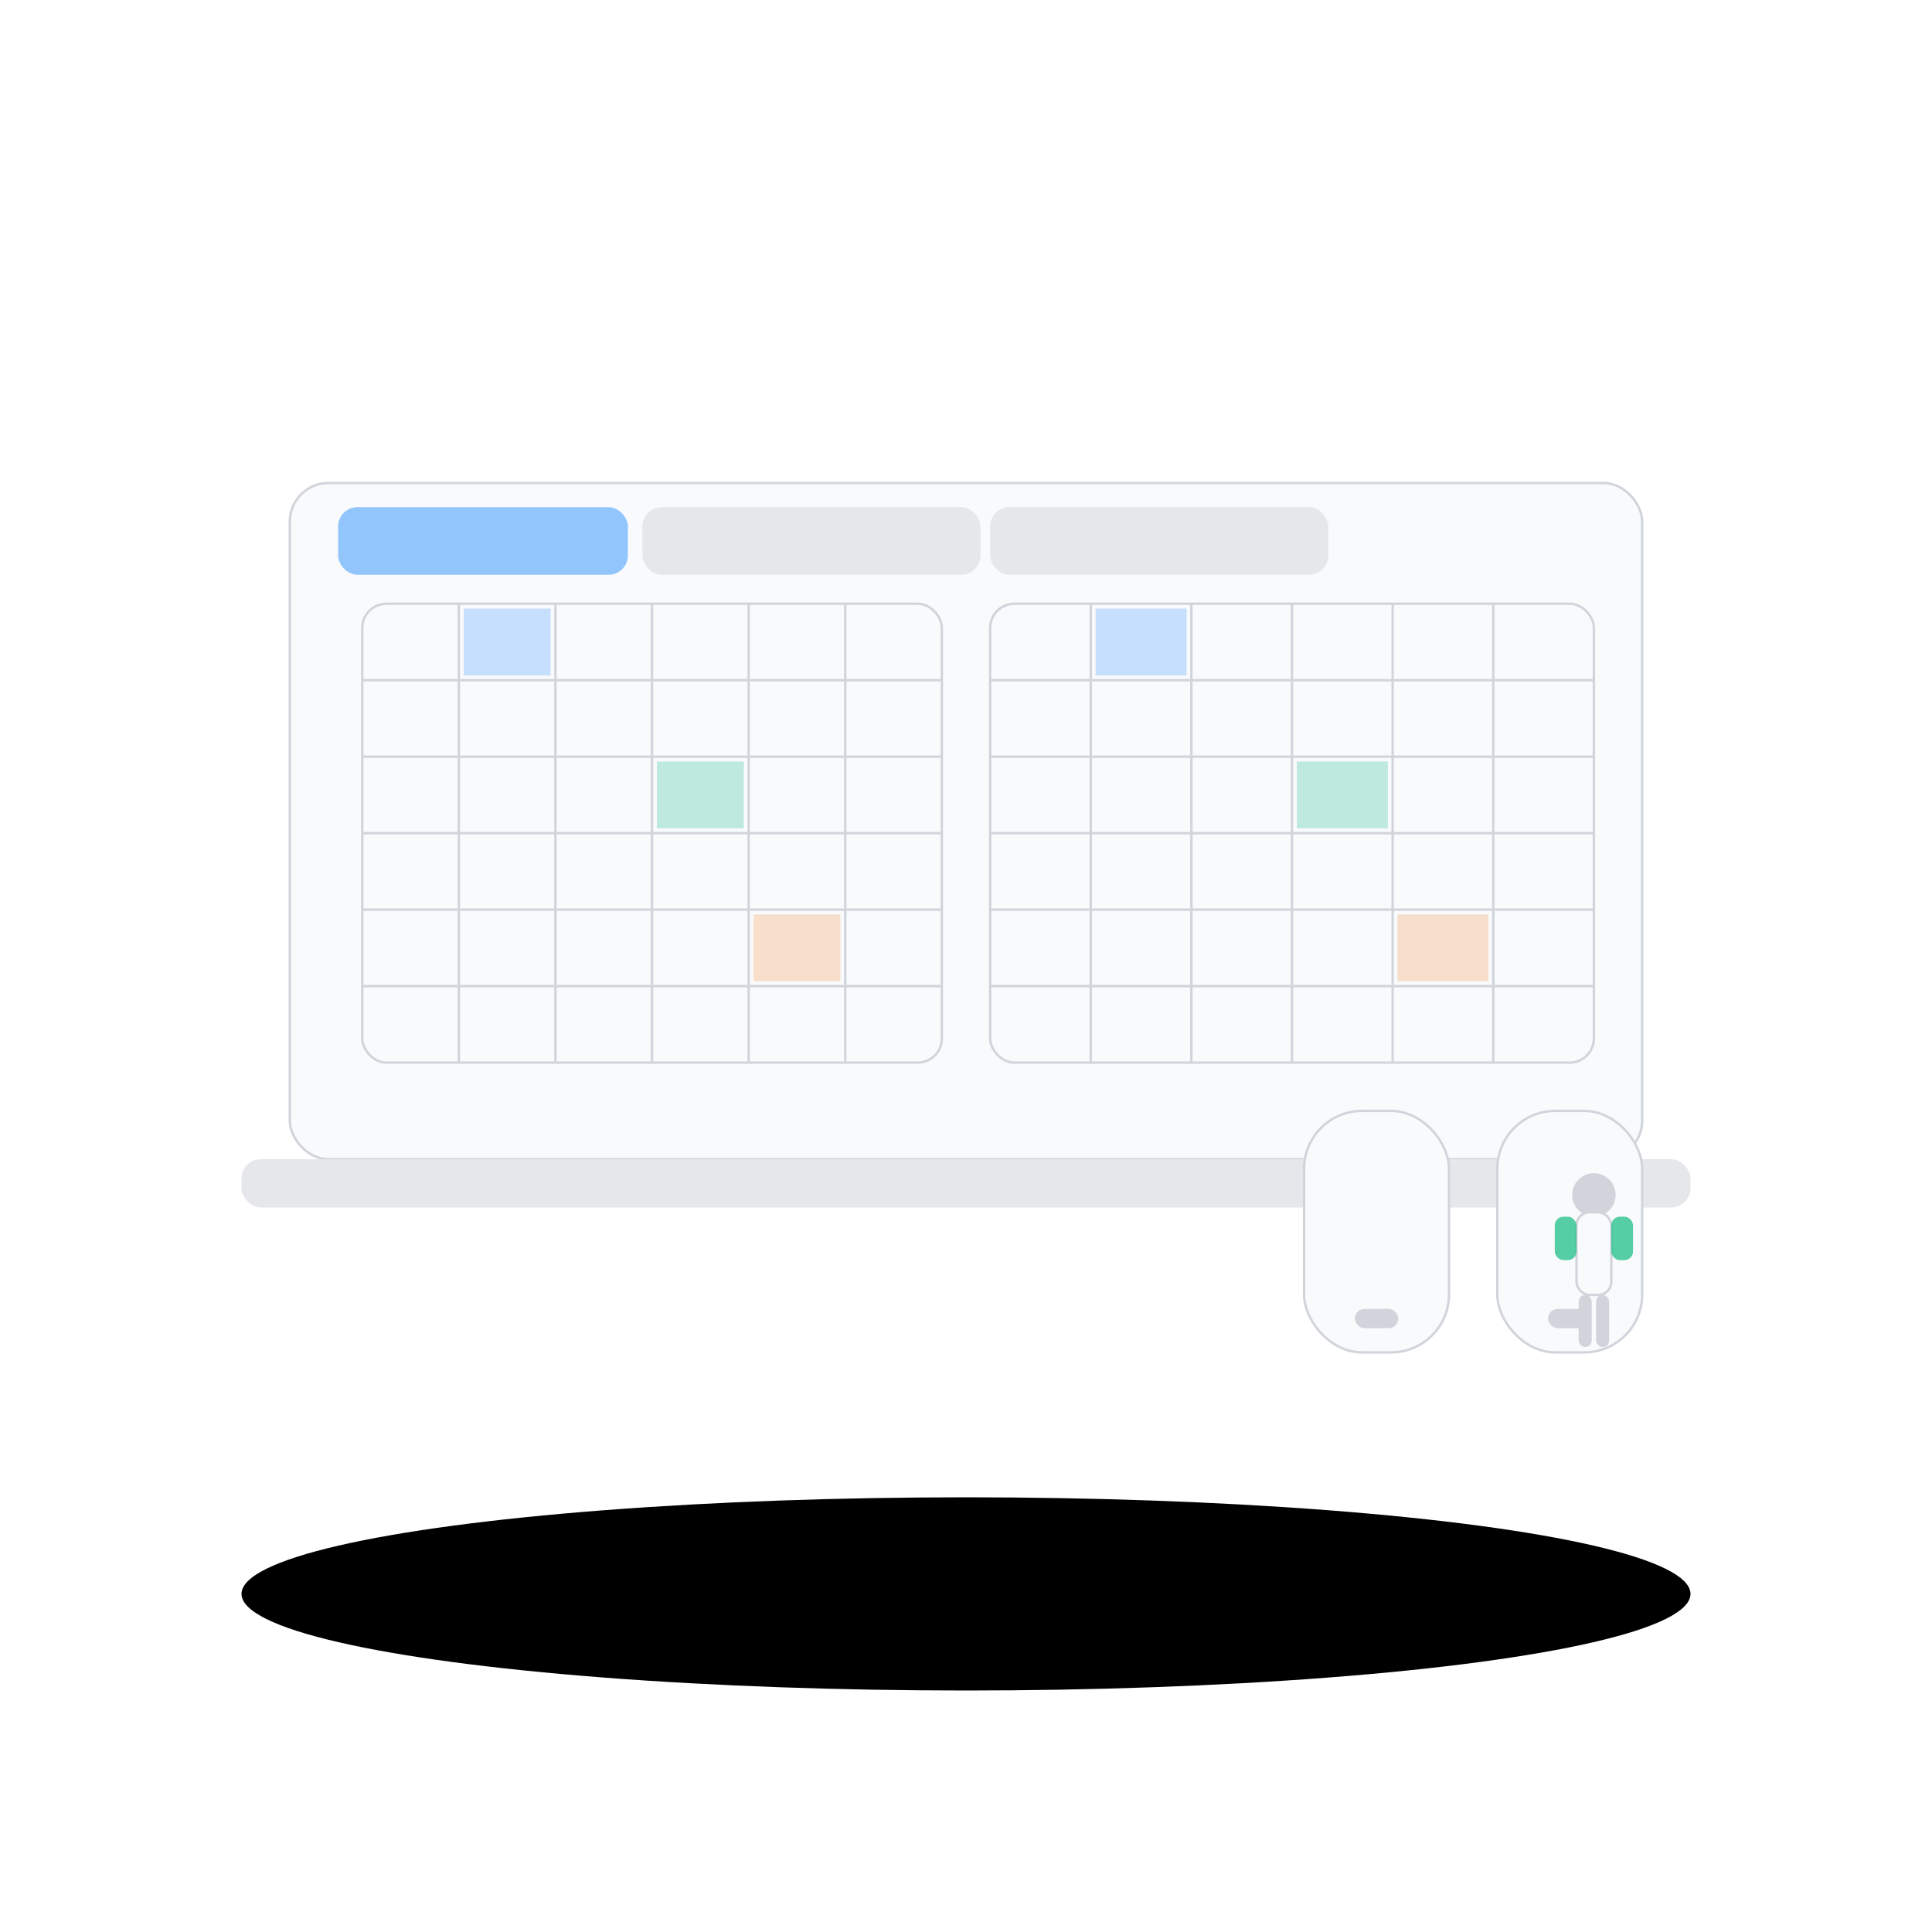 <svg xmlns="http://www.w3.org/2000/svg" width="800" height="800" viewBox="0 0 800 800">
  <rect width="800" height="800" fill="#ffffff" />
  
  <ellipse cx="400" cy="660" rx="300" ry="40" fill="#00000010" />
  <rect x="120" y="200" width="560" height="280" rx="16" fill="#f8fafc" stroke="#d1d5db"/><rect x="100" y="480" width="600" height="20" rx="8" fill="#e5e7eb" />
  <!-- tabs -->
  <rect x="140" y="210" width="120" height="28" rx="8" fill="#93c5fd" />
  <rect x="266" y="210" width="140" height="28" rx="8" fill="#e5e7eb" />
  <rect x="410" y="210" width="140" height="28" rx="8" fill="#e5e7eb" />
  <!-- grids for two sections -->
  <rect x="150" y="250" width="240" height="190" rx="10" fill="#f8fafc" stroke="#d1d5db"/><line x1="190.0" y1="250" x2="190.0" y2="440" stroke="#d1d5db" stroke-width="1"/><line x1="230.0" y1="250" x2="230.0" y2="440" stroke="#d1d5db" stroke-width="1"/><line x1="270.0" y1="250" x2="270.0" y2="440" stroke="#d1d5db" stroke-width="1"/><line x1="310.0" y1="250" x2="310.0" y2="440" stroke="#d1d5db" stroke-width="1"/><line x1="350.0" y1="250" x2="350.0" y2="440" stroke="#d1d5db" stroke-width="1"/><line x1="150" y1="281.667" x2="390" y2="281.667" stroke="#d1d5db" stroke-width="1"/><line x1="150" y1="313.333" x2="390" y2="313.333" stroke="#d1d5db" stroke-width="1"/><line x1="150" y1="345.0" x2="390" y2="345.0" stroke="#d1d5db" stroke-width="1"/><line x1="150" y1="376.667" x2="390" y2="376.667" stroke="#d1d5db" stroke-width="1"/><line x1="150" y1="408.333" x2="390" y2="408.333" stroke="#d1d5db" stroke-width="1"/><rect x="192.0" y="252" width="36.0" height="27.667" fill="#93c5fd" opacity="0.5"/><rect x="272.0" y="315.333" width="36.0" height="27.667" fill="#10b981" opacity="0.25"/><rect x="312.0" y="378.667" width="36.0" height="27.667" fill="#fb923c" opacity="0.25"/>
  <rect x="410" y="250" width="250" height="190" rx="10" fill="#f8fafc" stroke="#d1d5db"/><line x1="451.667" y1="250" x2="451.667" y2="440" stroke="#d1d5db" stroke-width="1"/><line x1="493.333" y1="250" x2="493.333" y2="440" stroke="#d1d5db" stroke-width="1"/><line x1="535.0" y1="250" x2="535.0" y2="440" stroke="#d1d5db" stroke-width="1"/><line x1="576.667" y1="250" x2="576.667" y2="440" stroke="#d1d5db" stroke-width="1"/><line x1="618.333" y1="250" x2="618.333" y2="440" stroke="#d1d5db" stroke-width="1"/><line x1="410" y1="281.667" x2="660" y2="281.667" stroke="#d1d5db" stroke-width="1"/><line x1="410" y1="313.333" x2="660" y2="313.333" stroke="#d1d5db" stroke-width="1"/><line x1="410" y1="345.0" x2="660" y2="345.0" stroke="#d1d5db" stroke-width="1"/><line x1="410" y1="376.667" x2="660" y2="376.667" stroke="#d1d5db" stroke-width="1"/><line x1="410" y1="408.333" x2="660" y2="408.333" stroke="#d1d5db" stroke-width="1"/><rect x="453.667" y="252" width="37.667" height="27.667" fill="#93c5fd" opacity="0.5"/><rect x="537.0" y="315.333" width="37.667" height="27.667" fill="#10b981" opacity="0.25"/><rect x="578.667" y="378.667" width="37.667" height="27.667" fill="#fb923c" opacity="0.25"/>
  <!-- small device icons -->
  <rect x="540" y="460" width="60" height="100" rx="24" fill="#f8fafc" stroke="#d1d5db"/><rect x="561.0" y="542" width="18.0" height="8" rx="4" fill="#d1d5db"/>
  <rect x="620" y="460" width="60" height="100" rx="24" fill="#f8fafc" stroke="#d1d5db"/><rect x="641.0" y="542" width="18.0" height="8" rx="4" fill="#d1d5db"/>
  <circle cx="660" cy="494.8" r="9.0" fill="#d1d5db" /><rect x="652.8" y="502.0" width="14.4" height="34.2" rx="5.4" fill="#f8fafc" stroke="#d1d5db" /><rect x="643.8" y="503.8" width="9.0" height="18.0" rx="3.6" fill="#10b981" opacity="0.7" /><rect x="667.2" y="503.8" width="9.0" height="18.0" rx="3.6" fill="#10b981" opacity="0.7" /><rect x="653.7" y="536.2" width="5.4" height="21.6" rx="2.7" fill="#d1d5db" /><rect x="660.9" y="536.2" width="5.4" height="21.6" rx="2.7" fill="#d1d5db" />

</svg>